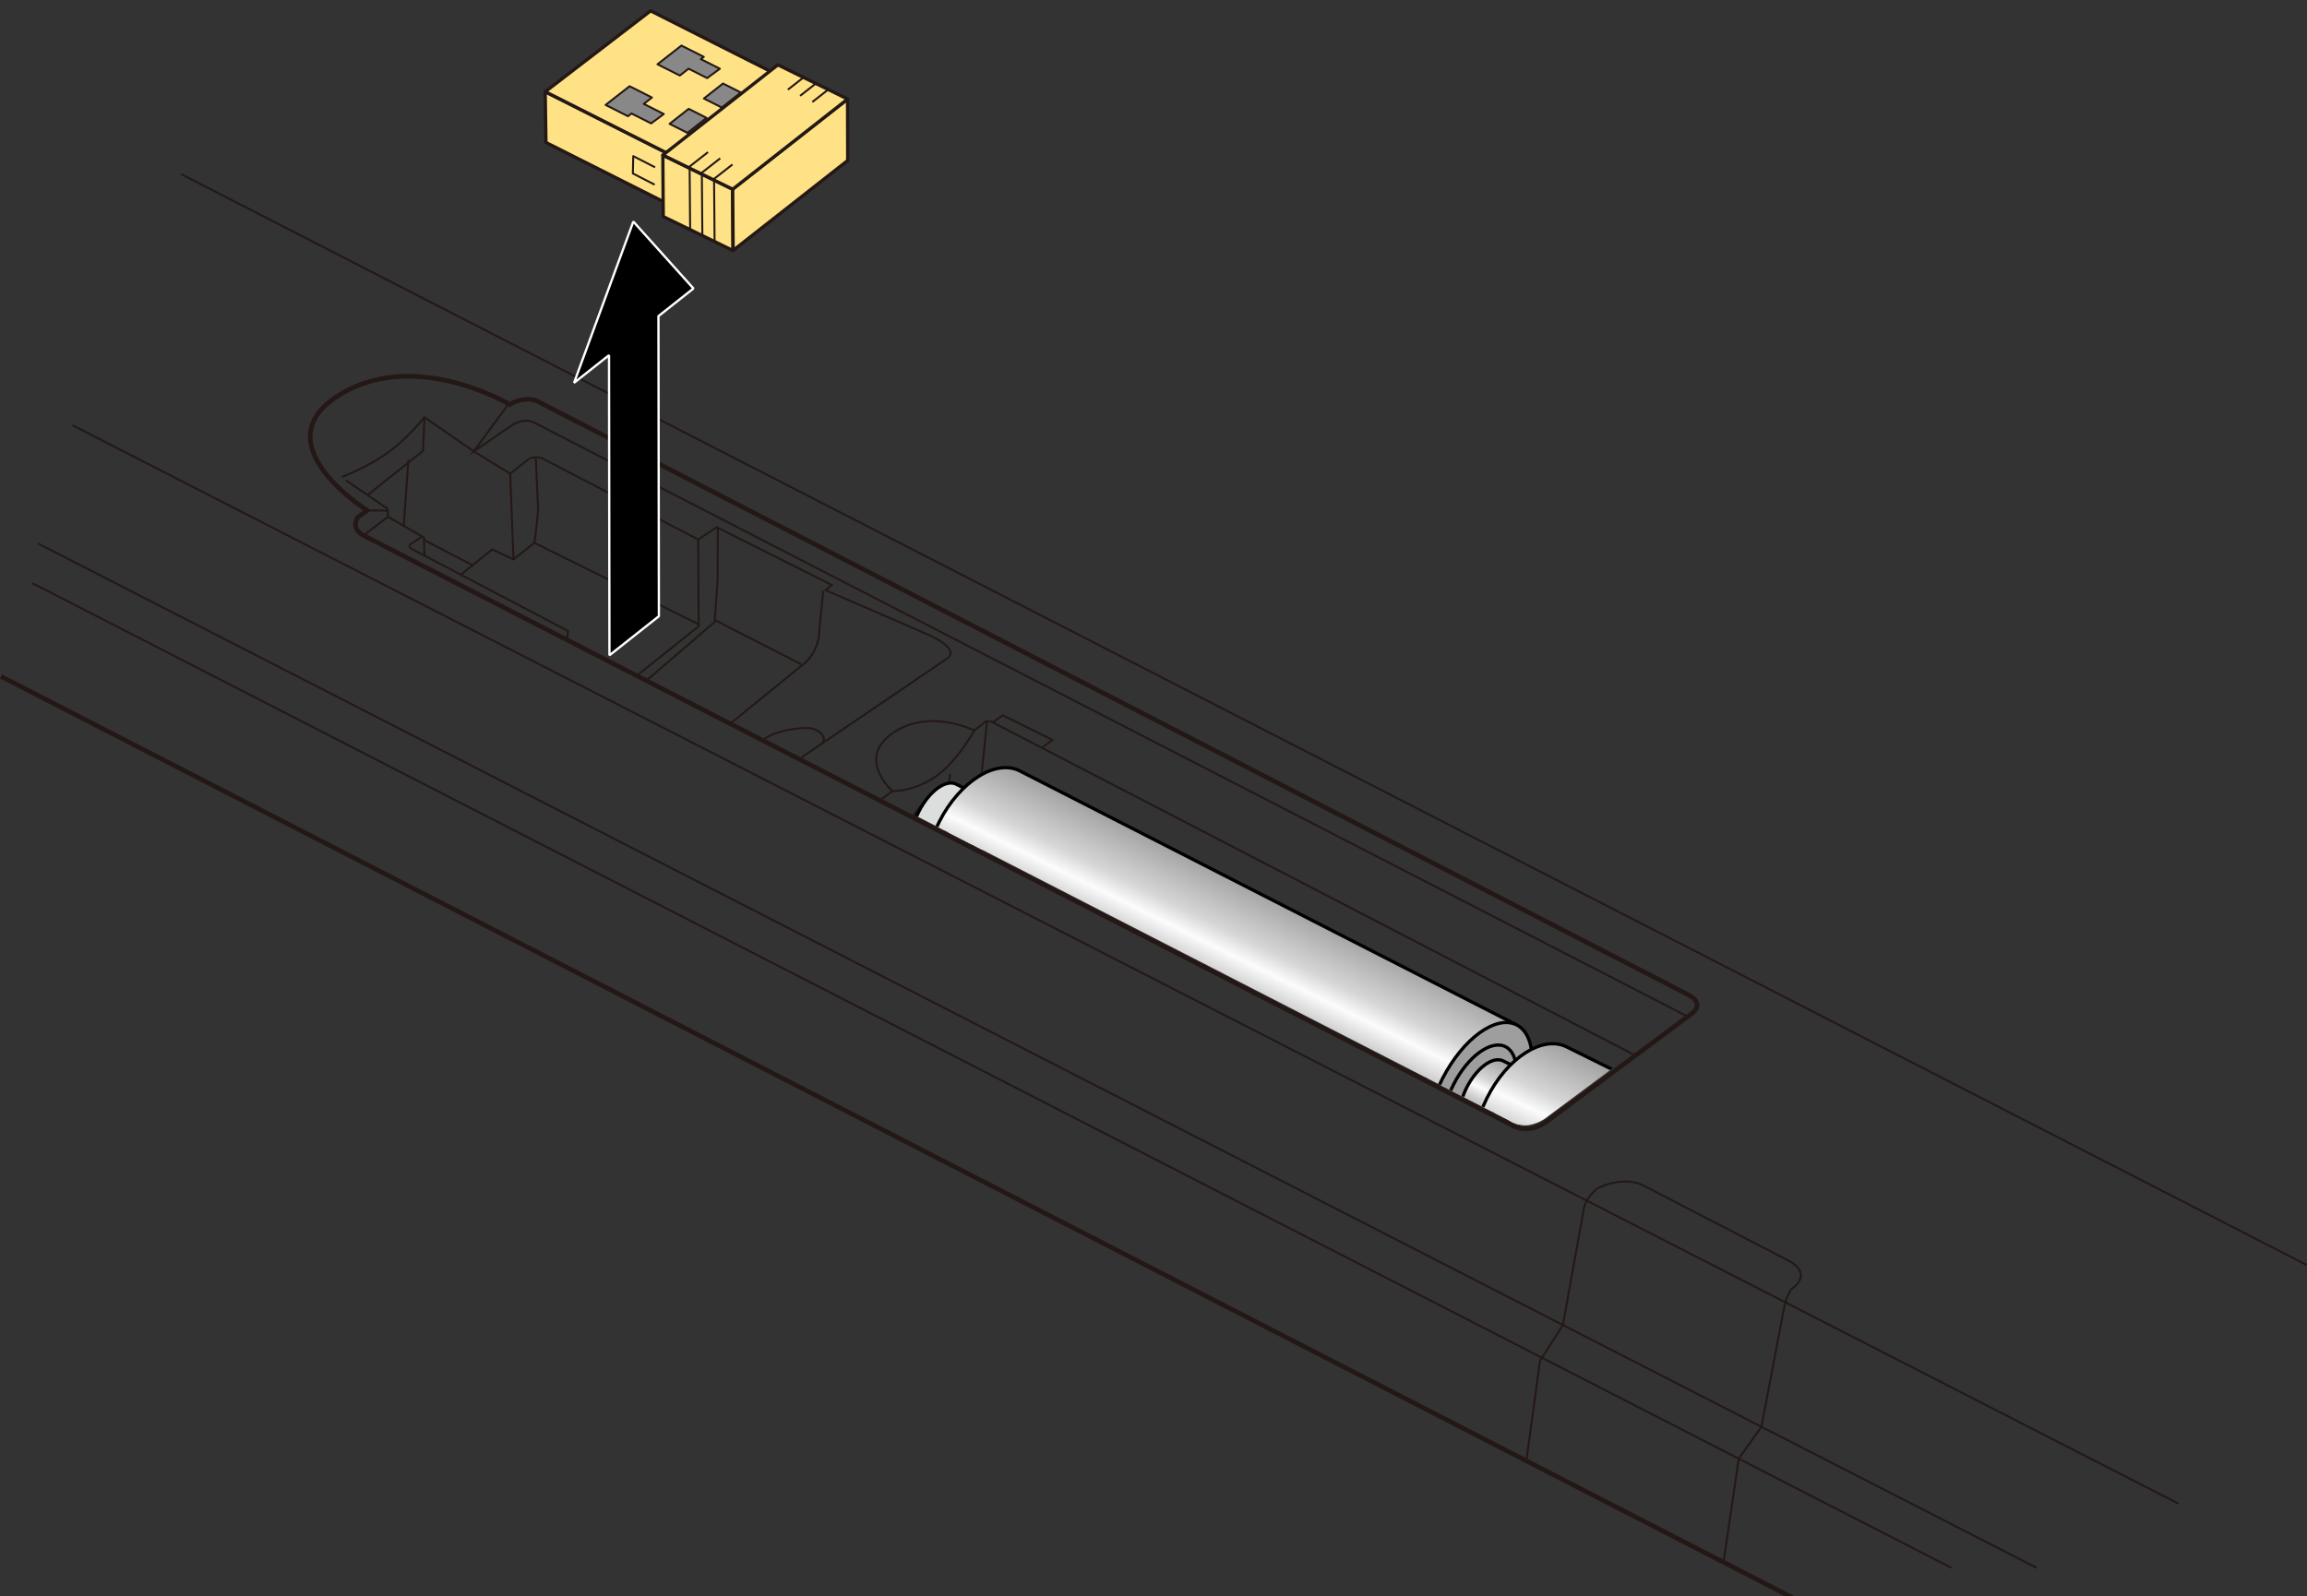 <?xml version="1.0" encoding="utf-8"?>
<!-- Generator: Adobe Illustrator 27.1.1, SVG Export Plug-In . SVG Version: 6.00 Build 0)  -->
<svg version="1.1" xmlns="http://www.w3.org/2000/svg" xmlns:xlink="http://www.w3.org/1999/xlink" x="0px" y="0px"
	 viewBox="0 0 500 346" enable-background="new 0 0 500 346" xml:space="preserve">
<rect x="0" y="0" width="500" height="346" fill="#333333" stroke="none"/>
<g id="レイヤー_1">
	<g>
		
			<line fill="none" stroke="#231815" stroke-width="1" stroke-miterlimit="10" x1="0.228" y1="146.646" x2="388.431" y2="346.339"/>
		
			<line fill="none" stroke="#231815" stroke-width="0.425" stroke-miterlimit="10" x1="7.038" y1="126.434" x2="422.92" y2="339.889"/>
		
			<line fill="none" stroke="#231815" stroke-width="0.425" stroke-miterlimit="10" x1="8.265" y1="117.837" x2="441.396" y2="339.889"/>
		
			<line fill="none" stroke="#231815" stroke-width="0.425" stroke-miterlimit="10" x1="15.736" y1="92.203" x2="472.189" y2="326"/>
		
			<line fill="none" stroke="#231815" stroke-width="0.425" stroke-miterlimit="10" x1="39.244" y1="37.74" x2="499.903" y2="274.228"/>
		<path fill="none" stroke="#231815" stroke-width="1" stroke-miterlimit="10" d="M79.583,110.66l-1.994,1.441
			c0,0-1.994,2.55,1.662,4.214l248.056,127.405c0,0,3.233,2.465,7.544-0.308l31.871-23.729c0,0,3.079-2.157-1.078-4.16
			L117.038,87.273c0,0-2.669-1.849-6.569,0.411c0,0-21.35-12.738-37.876-1.438C57.311,96.694,79.583,110.66,79.583,110.66z"/>
		<path fill="none" stroke="#231815" stroke-width="0.425" stroke-miterlimit="10" d="M74.133,103.4c0,0,4.927-1.849,9.443-4.931
			c4.516-3.082,8.417-8.012,8.417-8.012l10.675,7.396l7.904,4.828l3.901-3.082c0,0,1.642-1.13,3.695,0.103l33.154,17.257
			l4.003-2.671l24.943,12.532l-1.334,1.13l21.555,9.348c0,0,7.904,3.184,4.824,5.444l-31.615,21.469"/>
		<path fill="none" stroke="#231815" stroke-width="0.425" stroke-miterlimit="10" d="M110.237,87.55l-7.569,10.303l8.417-5.752
			c0,0,2.669-1.849,5.235-0.205l249.462,128.487"/>
		<path fill="none" stroke="#231815" stroke-width="0.425" stroke-miterlimit="10" d="M354.451,228.818l-139.284-72.208
			c0,0-1.334-0.719-2.053,0.205l-1.95,1.541c0,0-3.798,6.985-8.622,10.17c-4.824,3.184-9.135,2.979-9.135,2.979l-2.361,1.746"/>
		<path fill="none" stroke="#231815" stroke-width="0.425" stroke-miterlimit="10" d="M193.406,171.505c0,0-7.904-6.985,0-12.532
			c7.904-5.547,17.758-0.616,17.758-0.616"/>
		<polyline fill="none" stroke="#231815" stroke-width="0.425" stroke-miterlimit="10" points="213.939,156.356 212.19,172.943 
			210.741,183.85 		"/>
		<path fill="none" stroke="#231815" stroke-width="0.425" stroke-miterlimit="10" d="M213.281,162.597"/>
		
			<line fill="none" stroke="#231815" stroke-width="0.425" stroke-miterlimit="10" x1="205.896" y1="167.804" x2="204.822" y2="180.81"/>
		<path fill="none" stroke="#231815" stroke-width="0.425" stroke-miterlimit="10" d="M165.692,160.206
			c2.669-1.952,7.596-2.465,9.649-2.363c2.053,0.103,4.379,2.28,2.593,3.493"/>
		<polyline fill="none" stroke="#231815" stroke-width="0.425" stroke-miterlimit="10" points="155.571,114.413 155.53,125.691 
			154.914,134.422 173.595,143.976 		"/>
		
			<line fill="none" stroke="#231815" stroke-width="0.425" stroke-miterlimit="10" x1="155.2" y1="134.569" x2="140.084" y2="147.56"/>
		<path fill="none" stroke="#231815" stroke-width="0.425" stroke-miterlimit="10" d="M178.42,128.054l-0.821,8.218
			c0,0,0.308,5.136-4.106,8.218l-15.232,12.406"/>
		<polyline fill="none" stroke="#231815" stroke-width="0.425" stroke-miterlimit="10" points="151.322,116.96 151.424,135.758 
			138.002,146.491 		"/>
		<polyline fill="none" stroke="#231815" stroke-width="0.425" stroke-miterlimit="10" points="151.422,135.347 115.806,117.679 
			111.29,121.274 106.671,119.117 99.896,124.561 		"/>
		
			<line fill="none" stroke="#231815" stroke-width="0.425" stroke-miterlimit="10" x1="110.572" y1="102.681" x2="111.29" y2="121.274"/>
		<path fill="none" stroke="#231815" stroke-width="0.425" stroke-miterlimit="10" d="M116.117,99.128l0.511,11.36
			c0,0-0.513,5.752-0.821,7.191"/>
		<polyline fill="none" stroke="#231815" stroke-width="0.425" stroke-miterlimit="10" points="91.993,90.457 91.685,97.75 
			79.675,107.304 		"/>
		<polyline fill="none" stroke="#231815" stroke-width="0.425" stroke-miterlimit="10" points="74.954,104.119 83.987,110.283 
			84.089,112.029 91.89,116.549 91.993,120.658 		"/>
		
			<line fill="none" stroke="#231815" stroke-width="0.425" stroke-miterlimit="10" x1="84.089" y1="112.029" x2="78.779" y2="116.073"/>
		
			<line fill="none" stroke="#231815" stroke-width="0.425" stroke-miterlimit="10" x1="84.012" y1="110.71" x2="79.583" y2="110.66"/>
		
			<line fill="none" stroke="#231815" stroke-width="0.425" stroke-miterlimit="10" x1="88.503" y1="99.702" x2="87.504" y2="114.007"/>
		
			<line fill="none" stroke="#231815" stroke-width="0.425" stroke-miterlimit="10" x1="91.903" y1="117.059" x2="102.409" y2="122.542"/>
		<path fill="none" stroke="#231815" stroke-width="0.425" stroke-miterlimit="10" d="M91.506,116.326l-2.387,1.558
			c0,0-1.129,0.616,0.513,1.335l33.462,17.566l-0.189,1.952"/>
		<polyline fill="none" stroke="#231815" stroke-width="0.425" stroke-miterlimit="10" points="215.167,156.611 217.322,155.07 
			228.1,160.411 225.805,162.126 		"/>
		<path fill="none" stroke="#231815" stroke-width="1" stroke-miterlimit="10" d="M198.201,177.186
			c1.259-2.534,3.329-4.065,4.623-3.421c1.294,0.644,1.323,3.22,0.064,5.754"/>
		<polyline fill="none" stroke="#231815" stroke-width="0.425" stroke-miterlimit="10" points="258.785,208.526 261.254,205.121 
			262.794,200.114 264.949,201.269 264.295,211.356 		"/>
		<polyline fill="none" stroke="#231815" stroke-width="0.425" stroke-miterlimit="10" points="264.949,201.269 263.256,206.431 
			261.254,209.282 		"/>
		<polyline fill="none" stroke="#231815" stroke-width="0.425" stroke-miterlimit="10" points="306.284,233.334 308.753,229.929 
			310.293,224.921 312.448,226.077 311.794,236.164 		"/>
		<polyline fill="none" stroke="#231815" stroke-width="0.425" stroke-miterlimit="10" points="312.448,226.077 310.755,231.239 
			308.753,234.089 		"/>
		<path fill="none" stroke="#231815" stroke-width="0.425" stroke-miterlimit="10" d="M330.803,316.695l2.969-21.666l4.959-7.773
			l4.587-25.509c0,0,0.462-2.157,2.925-4.16c0,0,5.697-2.928,10.162-0.462l30.947,16.025c0,0,6.005,2.619,0.924,6.317
			c0,0-1.078,1.387-1.54,3.698l-4.979,26.15l-4.924,6.921l-3.288,22.448"/>
		<g>
			<defs>
				<path id="SVGID_1_" d="M79.428,109.855l-1.994,1.441c0,0-1.994,2.55,1.662,4.214l248.056,127.405c0,0,3.233,2.465,7.544-0.308
					l31.871-23.729c0,0,3.079-2.157-1.078-4.16L116.883,86.467c0,0-2.669-1.849-6.569,0.411c0,0-21.35-12.738-37.876-1.438
					C57.156,95.889,79.428,109.855,79.428,109.855z"/>
			</defs>
			<clipPath id="SVGID_00000163047243322137617560000012035322909834452152_">
				<use xlink:href="#SVGID_1_"  overflow="visible"/>
			</clipPath>
			<g clip-path="url(#SVGID_00000163047243322137617560000012035322909834452152_)">
				<g>
					<g>
						<path fill="#DCDDDD" stroke="#000000" stroke-width="0.709" d="M215.425,174.173l-8.173-4.164
							c-2.219-1.137-5.825,1.469-8.044,5.811c-2.221,4.343-2.221,8.781,0.001,9.915l8.171,4.172"/>
						<path fill="#DCDDDD" stroke="#000000" stroke-width="0.709" d="M213.869,183.309c-2.221,4.345-5.822,6.95-8.045,5.817
							c-2.221-1.142-2.22-5.585,0.001-9.923c2.221-4.343,5.823-6.943,8.045-5.817C216.09,174.523,216.09,178.966,213.869,183.309z"
							/>
					</g>
					<g>
						
							<linearGradient id="SVGID_00000007410368365106295380000015594012595103608760_" gradientUnits="userSpaceOnUse" x1="270.42" y1="191.502" x2="254.021" y2="224.738">
							<stop  offset="0" style="stop-color:#A1A1A1"/>
							<stop  offset="0.3" style="stop-color:#D6D6D6"/>
							<stop  offset="0.417" style="stop-color:#FCFCFC"/>
							<stop  offset="0.552" style="stop-color:#CFCFCF"/>
							<stop  offset="1" style="stop-color:#6B6B6B"/>
						</linearGradient>
						<path fill="url(#SVGID_00000007410368365106295380000015594012595103608760_)" stroke="#000000" stroke-width="0.709" d="
							M328.72,222.198l-107.684-55.062c-5.183-2.653-12.984,2.247-17.43,10.932c-4.44,8.693-3.84,17.875,1.342,20.523
							l107.681,55.065"/>
						<path fill="#9E9E9E" stroke="#000000" stroke-width="0.709" d="M328.72,242.035c-4.444,8.694-11.648,13.891-16.09,11.621
							c-4.438-2.265-4.442-11.144,0.007-19.837c4.442-8.683,11.637-13.883,16.083-11.621
							C333.159,224.472,333.161,233.347,328.72,242.035z"/>
						<path fill="#9E9E9E" stroke="#000000" stroke-width="0.709" d="M326.307,240.807c-3.111,6.083-8.155,9.721-11.264,8.137
							c-3.108-1.585-3.106-7.801,0.009-13.887c3.107-6.081,8.145-9.72,11.256-8.131
							C329.415,228.508,329.418,234.727,326.307,240.807z"/>
					</g>
				</g>
				<g>
					<g>
						
							<linearGradient id="SVGID_00000075122772823825482360000002600714153216321200_" gradientUnits="userSpaceOnUse" x1="327.925" y1="231.015" x2="320.01" y2="246.854">
							<stop  offset="0" style="stop-color:#A1A1A1"/>
							<stop  offset="0.3" style="stop-color:#D6D6D6"/>
							<stop  offset="0.417" style="stop-color:#FCFCFC"/>
							<stop  offset="0.552" style="stop-color:#CFCFCF"/>
							<stop  offset="1" style="stop-color:#6B6B6B"/>
						</linearGradient>
						<path fill="url(#SVGID_00000075122772823825482360000002600714153216321200_)" stroke="#000000" stroke-width="0.709" d="
							M334.009,234.055l-8.224-4.061c-2.233-1.11-5.806,1.542-7.971,5.911c-2.166,4.37-2.112,8.808,0.125,9.914l8.222,4.069"/>
						<path fill="#DCDDDD" stroke="#000000" stroke-width="0.709" d="M332.568,243.21c-2.166,4.373-5.735,7.022-7.971,5.917
							c-2.235-1.114-2.289-5.557-0.123-9.922c2.167-4.37,5.736-7.015,7.972-5.917C334.679,234.398,334.734,238.84,332.568,243.21z"
							/>
					</g>
					<g>
						
							<linearGradient id="SVGID_00000066503802607910215360000010700395699582519703_" gradientUnits="userSpaceOnUse" x1="389.216" y1="250.696" x2="373.234" y2="284.134">
							<stop  offset="0" style="stop-color:#A1A1A1"/>
							<stop  offset="0.3" style="stop-color:#D6D6D6"/>
							<stop  offset="0.417" style="stop-color:#FCFCFC"/>
							<stop  offset="0.552" style="stop-color:#CFCFCF"/>
							<stop  offset="1" style="stop-color:#6B6B6B"/>
						</linearGradient>
						<path fill="url(#SVGID_00000066503802607910215360000010700395699582519703_)" stroke="#000000" stroke-width="0.709" d="
							M447.895,280.66l-108.363-53.711c-5.216-2.587-12.955,2.41-17.292,11.149c-4.332,8.747-3.617,17.921,1.599,20.504
							l108.36,53.715"/>
						<path fill="#DCDDDD" stroke="#000000" stroke-width="0.709" d="M448.143,300.496c-4.335,8.749-11.473,14.036-15.944,11.821
							c-4.466-2.209-4.581-11.088-0.241-19.836c4.333-8.738,11.463-14.027,15.937-11.821
							C452.363,282.879,452.476,291.753,448.143,300.496z"/>
						<path fill="#DCDDDD" stroke="#000000" stroke-width="0.709" d="M445.715,299.298c-3.035,6.121-8.033,9.822-11.161,8.277
							c-3.128-1.546-3.203-7.761-0.164-13.886c3.031-6.119,8.023-9.821,11.153-8.271C448.67,286.961,448.75,293.179,445.715,299.298
							z"/>
					</g>
				</g>
			</g>
		</g>
	</g>
	<g>
		<g>
			<g>
				<polygon fill="#FFE285" stroke="#231815" stroke-width="0.709" stroke-linejoin="round" points="147.122,45.396 
					118.325,30.889 118.16,19.897 146.956,34.401 				"/>
				<polygon fill="#FFE285" stroke="#231815" stroke-width="0.709" stroke-linejoin="round" points="118.179,19.874 
					146.979,34.409 169.803,16.892 141.007,2.354 				"/>
				<polygon fill="#888888" stroke="#231815" stroke-width="0.425" stroke-linejoin="round" points="156.438,23.312 
					152.558,21.359 156.688,18.107 160.569,20.058 				"/>
				<polygon fill="#888888" stroke="#231815" stroke-width="0.425" stroke-linejoin="round" points="148.998,28.806 
					145.121,26.851 149.257,23.596 153.132,25.554 				"/>
				<polygon fill="#888888" stroke="#231815" stroke-width="0.425" stroke-linejoin="round" points="136.101,25.194 
					136.864,24.599 141.118,26.747 143.866,24.717 139.524,22.523 141.294,21.141 136.449,18.693 131.256,22.75 				"/>
				<polygon fill="#888888" stroke="#231815" stroke-width="0.425" stroke-linejoin="round" points="147.341,16.375 
					149.239,14.893 153.269,16.927 156.016,14.897 151.897,12.815 152.53,12.321 147.681,9.883 142.495,13.935 				"/>
				<g>
					<polygon fill="#FFE285" stroke="#231815" stroke-width="0.709" stroke-linejoin="round" points="158.867,54.32 143.75,46.95 
						143.655,33.647 158.771,41.016 					"/>
					<polygon fill="#FFE285" stroke="#231815" stroke-width="0.709" stroke-linejoin="round" points="183.724,34.794 
						158.894,54.281 158.801,40.978 183.691,21.503 					"/>
					<polygon fill="#FFE285" stroke="#231815" stroke-width="0.709" stroke-linejoin="round" points="143.671,33.618 
						158.797,41.025 183.707,21.47 168.588,14.062 					"/>
				</g>
				<polyline fill="none" stroke="#231815" stroke-width="0.425" stroke-linejoin="round" points="141.891,40.037 137.16,37.606 
					137.245,33.845 141.977,36.274 				"/>
				<g>
					
						<line fill="none" stroke="#231815" stroke-width="0.425" stroke-linejoin="round" x1="176.058" y1="22.113" x2="179.649" y2="19.302"/>
					<polyline fill="none" stroke="#231815" stroke-width="0.425" stroke-linejoin="round" points="154.876,52.652 154.76,38.776 
						158.74,35.663 					"/>
				</g>
				<g>
					
						<line fill="none" stroke="#231815" stroke-width="0.425" stroke-linejoin="round" x1="173.409" y1="20.774" x2="177" y2="17.963"/>
					<polyline fill="none" stroke="#231815" stroke-width="0.425" stroke-linejoin="round" points="152.227,51.314 152.111,37.438 
						156.09,34.325 					"/>
				</g>
				<g>
					
						<line fill="none" stroke="#231815" stroke-width="0.425" stroke-linejoin="round" x1="170.759" y1="19.436" x2="174.351" y2="16.625"/>
					<polyline fill="none" stroke="#231815" stroke-width="0.425" stroke-linejoin="round" points="149.577,49.975 149.462,36.099 
						153.441,32.986 					"/>
				</g>
			</g>
		</g>
		<polygon stroke="#FFFFFF" stroke-width="0.5" stroke-miterlimit="1" points="131.993,77.002 124.41,82.998 137.262,48.033 
			150.289,62.539 142.707,68.534 142.802,133.589 132.087,142.058 		"/>
	</g>
</g>
<g id="レイヤー_2">
	<g>
	</g>
	<g>
	</g>
	<g>
	</g>
	<g>
	</g>
	<g>
	</g>
	<g>
	</g>
	<g>
	</g>
	<g>
	</g>
	<g>
	</g>
	<g>
	</g>
	<g>
	</g>
	<g>
	</g>
	<g>
	</g>
	<g>
	</g>
	<g>
	</g>
</g>
</svg>
